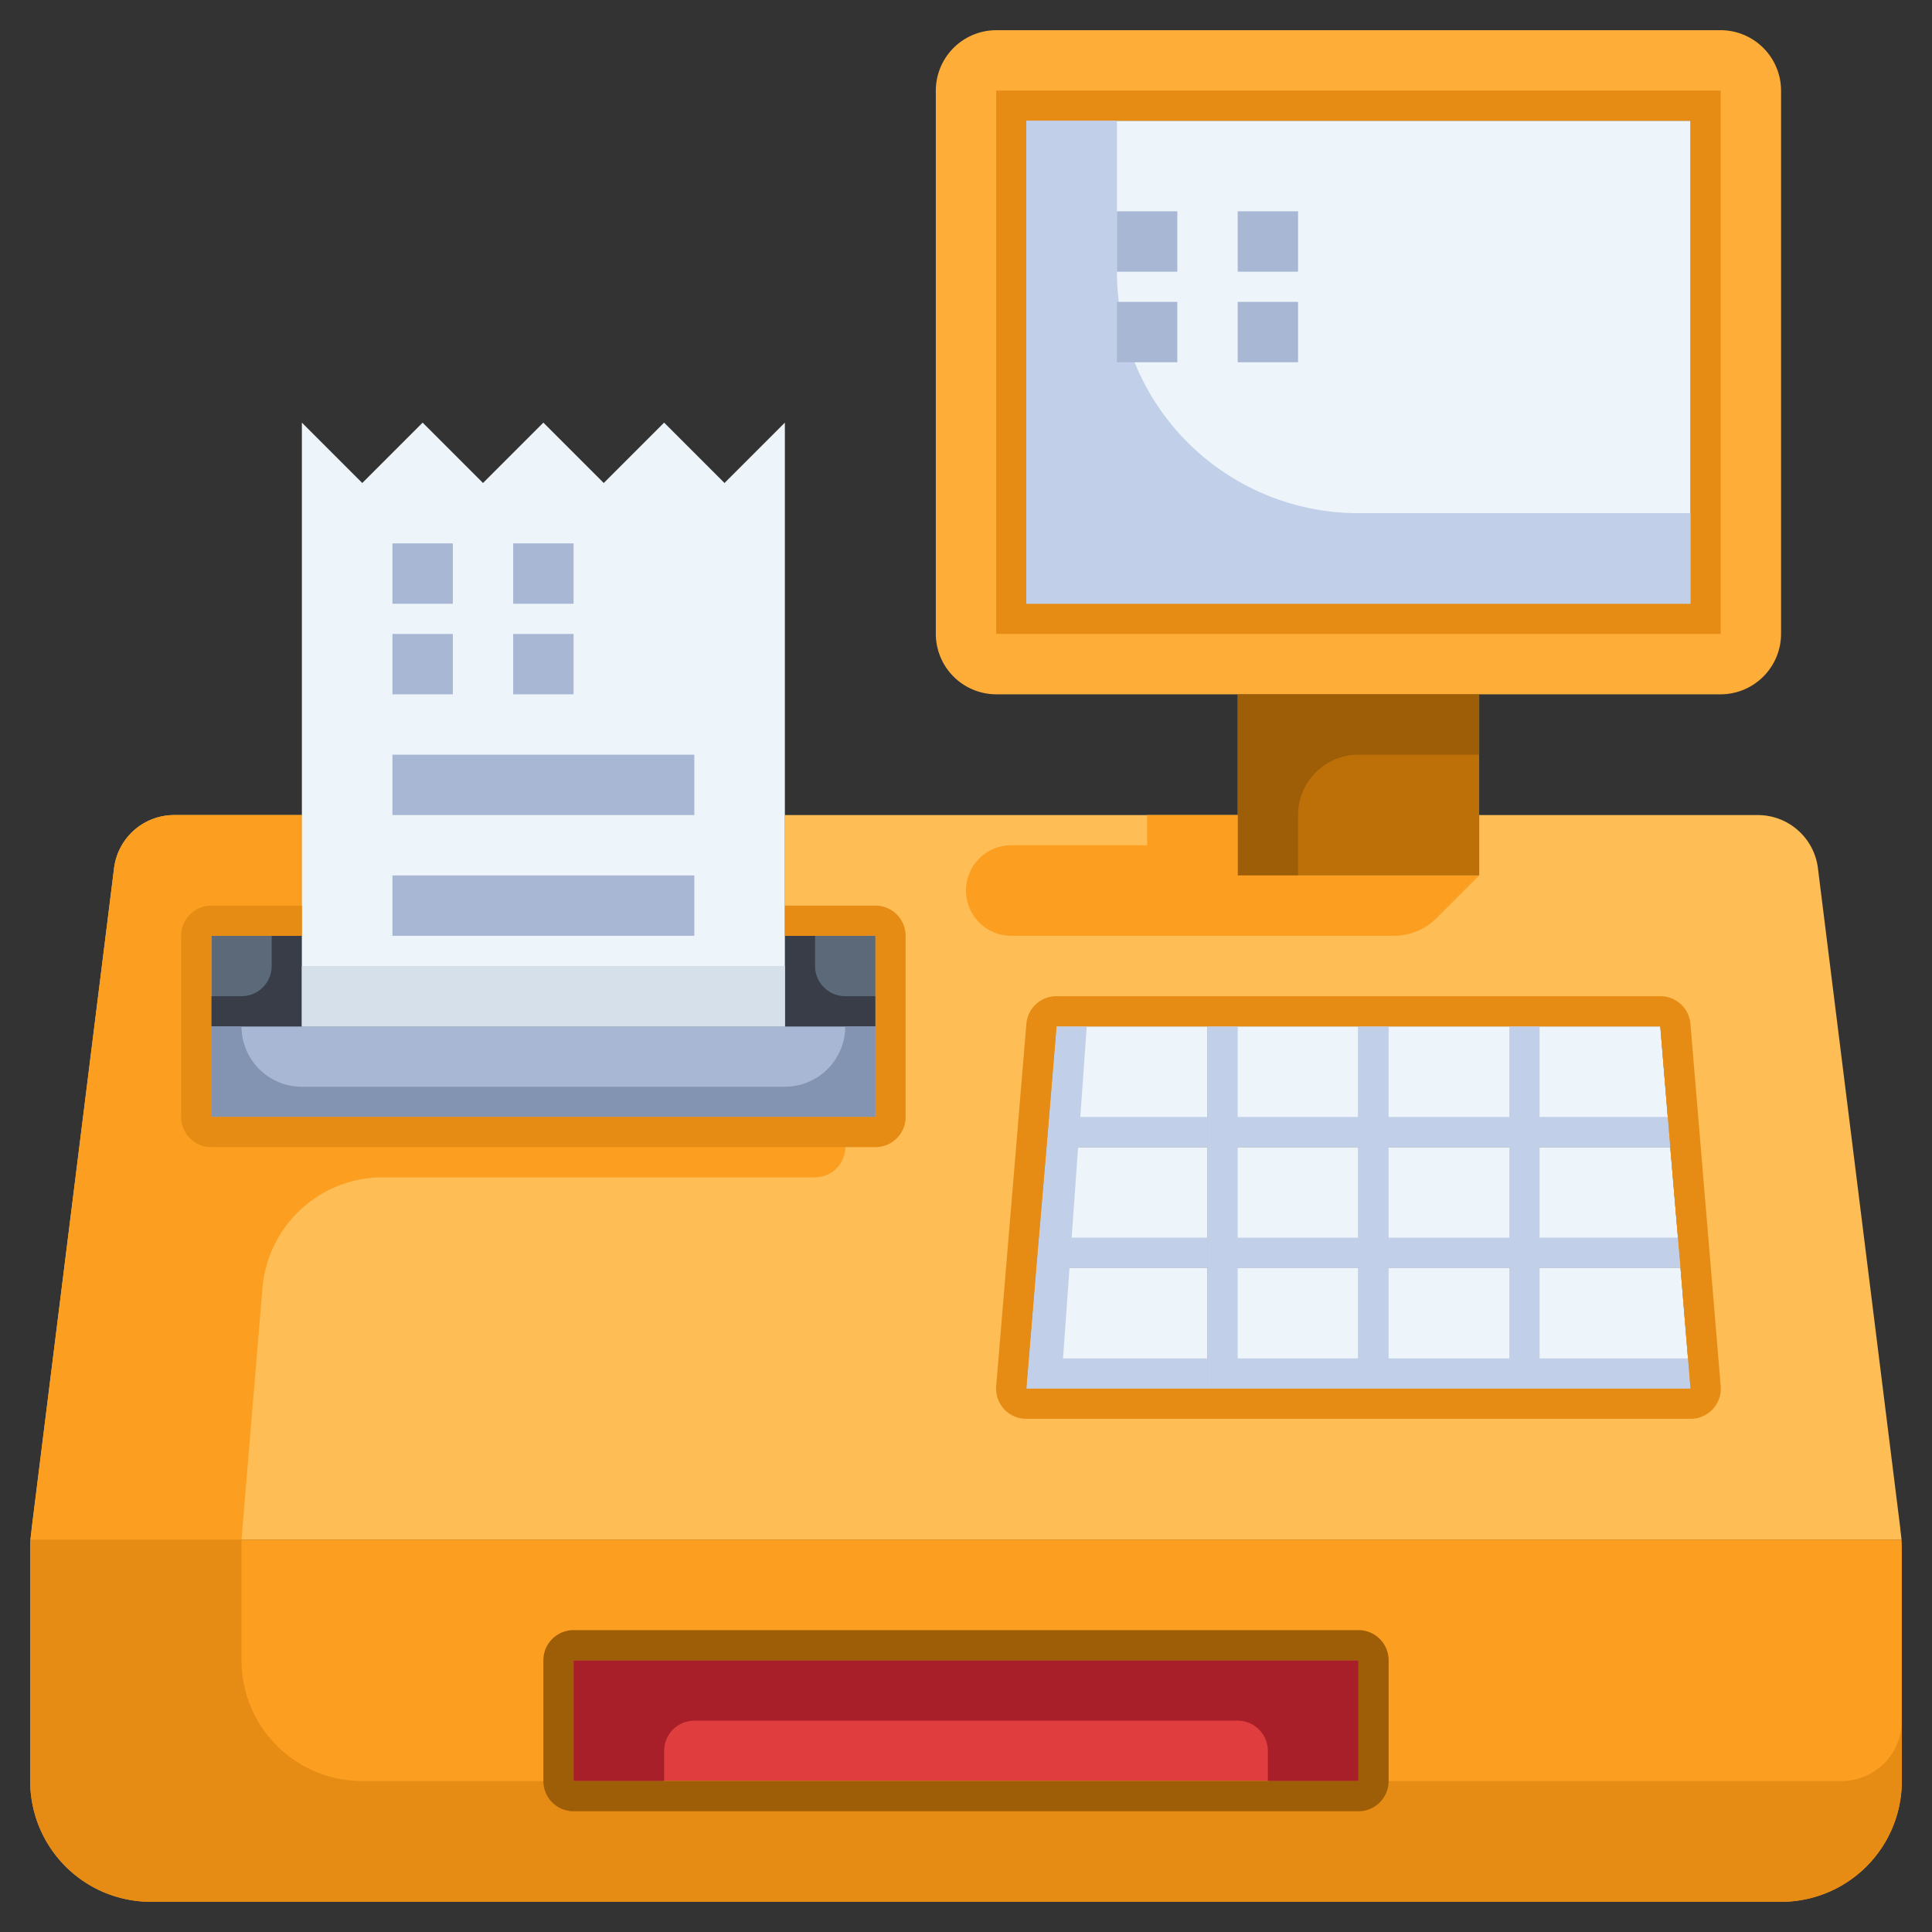 <svg height="512" viewBox="0 0 64 64" width="512" xmlns="http://www.w3.org/2000/svg"><rect x="0" y="0" width="64" height="64" fill="#333333" stroke="none"/><g id="_28-Cash_register" data-name="28-Cash register"><path d="m29 34v3h-22v-3h3 16z" fill="#a8b7d4"/><path d="m7 31h3v3h-3z" fill="#5c6979"/><path d="m26 31h3v3h-3z" fill="#5c6979"/><g fill="#edf4fa"><path d="m40 42v4h-6l.33-4z"/><path d="m40 42h5v4h-5z"/><path d="m45 42h5v4h-5z"/><path d="m55.67 42 .33 4h-6v-4z"/><path d="m55.33 38 .34 4h-5.67v-4z"/><path d="m45 38h5v4h-5z"/><path d="m40 38h5v4h-5z"/><path d="m40 38v4h-5.67l.34-4z"/><path d="m40 34v4h-5.33l.33-4z"/><path d="m40 34h5v4h-5z"/><path d="m45 34h5v4h-5z"/><path d="m55 34 .33 4h-5.33v-4z"/></g><path d="m49 27v2h-8v-2-4h8z" fill="#bd6f08"/><path d="m34 20h22v-16h-22zm25-17v18a2.006 2.006 0 0 1 -2 2h-24a2.006 2.006 0 0 1 -2-2v-18a2.006 2.006 0 0 1 2-2h24a2.006 2.006 0 0 1 2 2z" fill="#ffad39"/><path d="m34 4h22v16h-22z" fill="#edf4fa"/><path d="m19 55h26v4h-26z" fill="#e03e3e"/><path d="m63 51.37v7.63a4 4 0 0 1 -4 4h-54a4 4 0 0 1 -4-4v-7.63c0-.13 0-.25.01-.37h61.98c.01.12.01.24.01.37zm-18 7.63v-4h-26v4z" fill="#fc9e20"/><path d="m55.67 42-.34-4-.33-4h-20l-.33 4-.34 4-.33 4h22zm7.28 8.63c.01.13.03.25.04.37h-61.98c.01-.12.03-.24.04-.37l2.73-21.88a2.007 2.007 0 0 1 1.99-1.75h4.23v4h-3v6h22v-6h-3v-4h15v2h8v-2h9.23a2.007 2.007 0 0 1 1.99 1.75z" fill="#febd55"/><path d="m33 21h24v-18h-24zm1-17h22v16h-22z" fill="#e68c15"/><path d="m45 17a8 8 0 0 1 -8-8v-5h-3v16h22v-3z" fill="#c1cfe8"/><path d="m37 7h2v2h-2z" fill="#a8b7d4"/><path d="m41 7h2v2h-2z" fill="#a8b7d4"/><path d="m37 10h2v2h-2z" fill="#a8b7d4"/><path d="m41 10h2v2h-2z" fill="#a8b7d4"/><path d="m45 25h4v-2h-8v6h2v-2a2 2 0 0 1 2-2z" fill="#9e5d07"/><path d="m61 59h-49a4 4 0 0 1 -4-4v-4h-6.99c-.01.12-.01.24-.01.37v7.63a4 4 0 0 0 4 4h54a4 4 0 0 0 4-4v-2a2 2 0 0 1 -2 2z" fill="#e68c15"/><path d="m8.694 42.668a4 4 0 0 1 3.987-3.668h14.319a1 1 0 0 0 1-1v-1h-21v-6h3v-4h-4.23a2.007 2.007 0 0 0 -1.99 1.75l-2.73 21.88c-.01.13-.03.25-.04.37h6.99z" fill="#fc9e20"/><path d="m41 27v2h8l-1.414 1.414a2 2 0 0 1 -1.414.586h-12.672a1.5 1.5 0 0 1 -1.5-1.5 1.5 1.5 0 0 1 1.5-1.5h4.5v-1z" fill="#fc9e20"/><path d="m19 55v4h3v-1a1 1 0 0 1 1-1h18a1 1 0 0 1 1 1v1h3v-4z" fill="#a81e29"/><path d="m10 31v3h-3v-1h1a1 1 0 0 0 1-1v-1z" fill="#393d48"/><path d="m26 31v3h3v-1h-1a1 1 0 0 1 -1-1v-1z" fill="#393d48"/><path d="m7 34v3h22v-3h-1a2 2 0 0 1 -2 2h-16a2 2 0 0 1 -2-2z" fill="#8394b2"/><path d="m26 27v4 3h-16v-3-4-13l2 2 2-2 2 2 2-2 2 2 2-2 2 2 2-2z" fill="#edf4fa"/><path d="m13 18h2v2h-2z" fill="#a8b7d4"/><path d="m17 18h2v2h-2z" fill="#a8b7d4"/><path d="m13 21h2v2h-2z" fill="#a8b7d4"/><path d="m17 21h2v2h-2z" fill="#a8b7d4"/><path d="m13 25h10v2h-10z" fill="#a8b7d4"/><path d="m13 29h10v2h-10z" fill="#a8b7d4"/><path d="m10 32h16v2h-16z" fill="#d6e0eb"/><path d="m46 34v3h4v1h-5v-4z" fill="#c1cfe8"/><path d="m41 34v3h4v1h-5v-4z" fill="#c1cfe8"/><path d="m46 38v3h4v1h-5v-4z" fill="#c1cfe8"/><path d="m46 42v3h4v1h-5v-4z" fill="#c1cfe8"/><path d="m41 38v3h4v1h-5v-4z" fill="#c1cfe8"/><path d="m41 42v3h4v1h-5v-4z" fill="#c1cfe8"/><path d="m35.214 45 .215-3h-1.099l-.247 3-.083 1h1.143 4.857v-1z" fill="#c1cfe8"/><path d="m35.5 41 .214-3h-1.044l-.255 3-.085 1h1.099 4.571v-1z" fill="#c1cfe8"/><path d="m35.786 37 .214-3h-1l-.247 3-.083 1h1.044 4.286v-1z" fill="#c1cfe8"/><path d="m51 42h-1v4h6l-.083-1h-4.917z" fill="#c1cfe8"/><path d="m51 38h-1v4h1 4.67l-.085-1h-4.585z" fill="#c1cfe8"/><path d="m51 38h4.33l-.083-1h-4.247v-3h-1v4z" fill="#c1cfe8"/><path d="m56.667 41.918-.669-8a1 1 0 0 0 -.998-.918h-20a1 1 0 0 0 -1 .918l-1 12a1 1 0 0 0 1 1.082h22a1 1 0 0 0 1-1.082zm-6.667 4.082h-16l.33-4 .34-4 .33-4h20l.33 4 .34 4 .33 4z" fill="#e68c15"/><path d="m45 54h-26a1 1 0 0 0 -1 1v4a1 1 0 0 0 1 1h26a1 1 0 0 0 1-1v-4a1 1 0 0 0 -1-1zm0 5h-26v-4h26z" fill="#9e5d07"/><path d="m10 31h-3v6h22v-6h-3v-1h3a1 1 0 0 1 1 1v6a1 1 0 0 1 -1 1h-22a1 1 0 0 1 -1-1v-6a1 1 0 0 1 1-1h3z" fill="#e68c15"/></g></svg>
